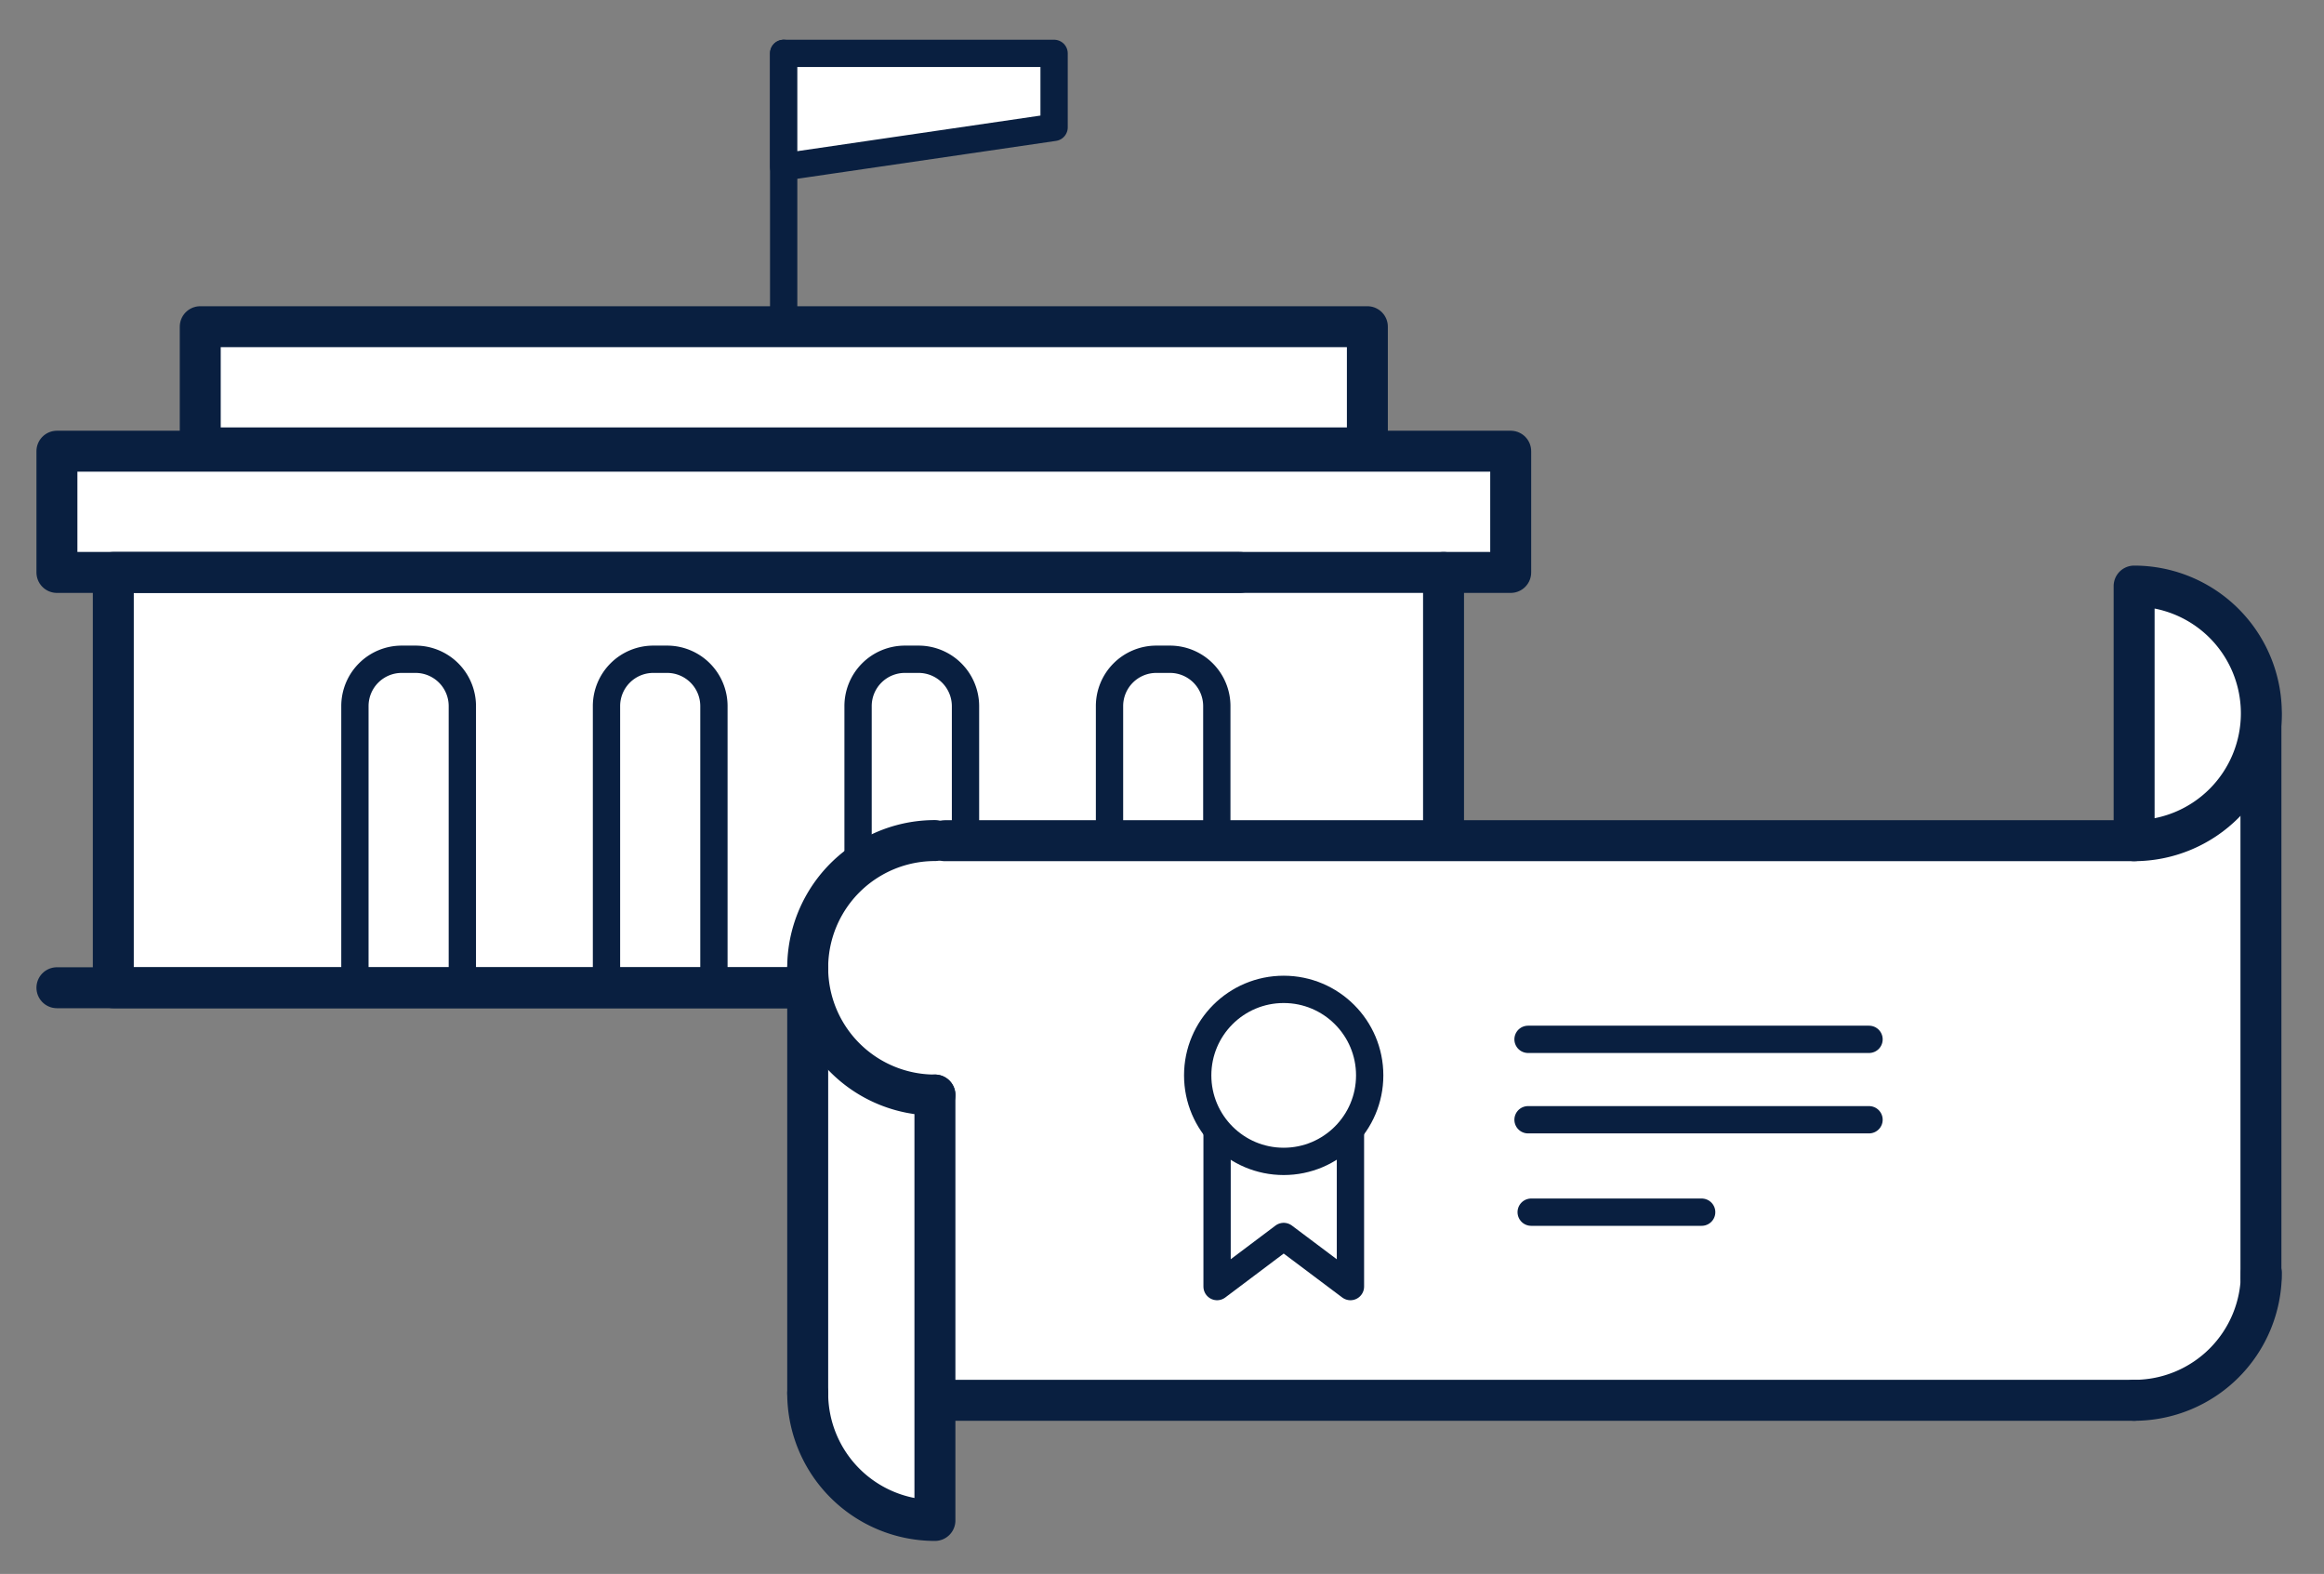 <?xml version="1.0" encoding="UTF-8"?> <svg xmlns="http://www.w3.org/2000/svg" id="Layer_1" data-name="Layer 1" viewBox="0 0 170.25 115.29"><rect x="0" y="0" width="170.25" height="115.29" fill="#808080" stroke="none"/> <defs> <style>.cls-1,.cls-2,.cls-5{fill:#fff;}.cls-2,.cls-3,.cls-4,.cls-5{stroke:#091f40;stroke-linecap:round;stroke-linejoin:round;}.cls-2,.cls-3{stroke-width:3px;}.cls-3,.cls-4{fill:none;}.cls-4,.cls-5{stroke-width:2px;}</style> </defs> <title>отрасли</title> <path class="cls-1" d="M6.76,32.81c-1.1.24-2,1.6-1.94,3.92s-.39,3.83.39,4.52,3.84,3.06,3.84,3.06l8.48,17.27s38.13,7.37,39.1,8,1.45.19,1.64,2.32,1.31,28.57,1.28,29.34a33.29,33.29,0,0,0,1.6,6.1A9.25,9.25,0,0,0,65.82,111c1.67.33,2.1.74,2.32-1.2s-.43-6.41,1.07-6.72,88.9-.36,89.87-.5,5-3.84,5.56-5.08.31-10.21.31-11.7-.23-5.45-.23-5.45S166.41,56.72,166,55s-3.9-1.29-6,3.65-19.74,3.19-19.74,3.19-33.06-.7-33.77-.7-1.23-3.17-1-5.44-.15-13.72.82-13.72,2.62,1.09,3.48-1.57,1.46-5.56-.29-6.44S6.76,32.81,6.76,32.81Z"></path> <polyline class="cls-2" points="59.17 72.35 8.3 72.35 8.3 41.93 90.82 41.93"></polyline> <line class="cls-2" x1="105.75" y1="41.93" x2="105.75" y2="61.09"></line> <polyline class="cls-3" points="110.67 41.93 4.17 41.93 4.17 33.05 110.67 33.05 110.67 41.93"></polyline> <rect class="cls-2" x="14.67" y="23.93" width="85.5" height="8.88"></rect> <line class="cls-3" x1="4.17" y1="72.35" x2="59.17" y2="72.35"></line> <path class="cls-4" d="M29.44,48.29h1a3.43,3.43,0,0,1,3.43,3.43V72.35a0,0,0,0,1,0,0H26a0,0,0,0,1,0,0V51.73A3.43,3.43,0,0,1,29.44,48.29Z"></path> <path class="cls-4" d="M47.87,48.29h1a3.43,3.43,0,0,1,3.43,3.43V72.35a0,0,0,0,1,0,0H44.43a0,0,0,0,1,0,0V51.73A3.43,3.43,0,0,1,47.87,48.29Z"></path> <path class="cls-4" d="M62.86,62.9V51.73a3.43,3.43,0,0,1,3.43-3.44h1a3.44,3.44,0,0,1,3.44,3.44v9.84"></path> <path class="cls-4" d="M84.71,48.29h1a3.43,3.43,0,0,1,3.43,3.43v9.84a0,0,0,0,1,0,0H81.28a0,0,0,0,1,0,0V51.73A3.43,3.43,0,0,1,84.71,48.29Z"></path> <line class="cls-4" x1="57.41" y1="3.91" x2="57.41" y2="23.93"></line> <polygon class="cls-5" points="77.22 9.33 57.41 12.23 57.41 3.91 77.22 3.91 77.22 9.33"></polygon> <line class="cls-2" x1="165.63" y1="93.65" x2="165.63" y2="52.25"></line> <line class="cls-2" x1="69.21" y1="102.57" x2="156.34" y2="102.57"></line> <line class="cls-2" x1="59.17" y1="70.89" x2="59.17" y2="102.05"></line> <line class="cls-2" x1="156.34" y1="61.58" x2="69.21" y2="61.58"></line> <path class="cls-2" d="M165.66,52.25a9.33,9.33,0,0,1-9.32,9.33V42.93A9.32,9.32,0,0,1,165.66,52.25Z"></path> <path class="cls-2" d="M165.66,93.25a9.32,9.32,0,0,1-9.32,9.32"></path> <path class="cls-3" d="M68.49,80.21v31.16a9.32,9.32,0,0,1-9.32-9.32"></path> <path class="cls-3" d="M68.49,80.21a9.32,9.32,0,0,1,0-18.64"></path> <polygon class="cls-4" points="89.16 94.24 94.04 90.57 98.93 94.24 98.93 80.01 89.16 80.01 89.16 94.24"></polygon> <circle class="cls-5" cx="94.04" cy="78.77" r="6.3"></circle> <line class="cls-4" x1="124.66" y1="88.79" x2="112.17" y2="88.79"></line> <line class="cls-4" x1="136.92" y1="82.02" x2="111.94" y2="82.02"></line> <line class="cls-4" x1="136.92" y1="76.13" x2="111.94" y2="76.13"></line> </svg> 